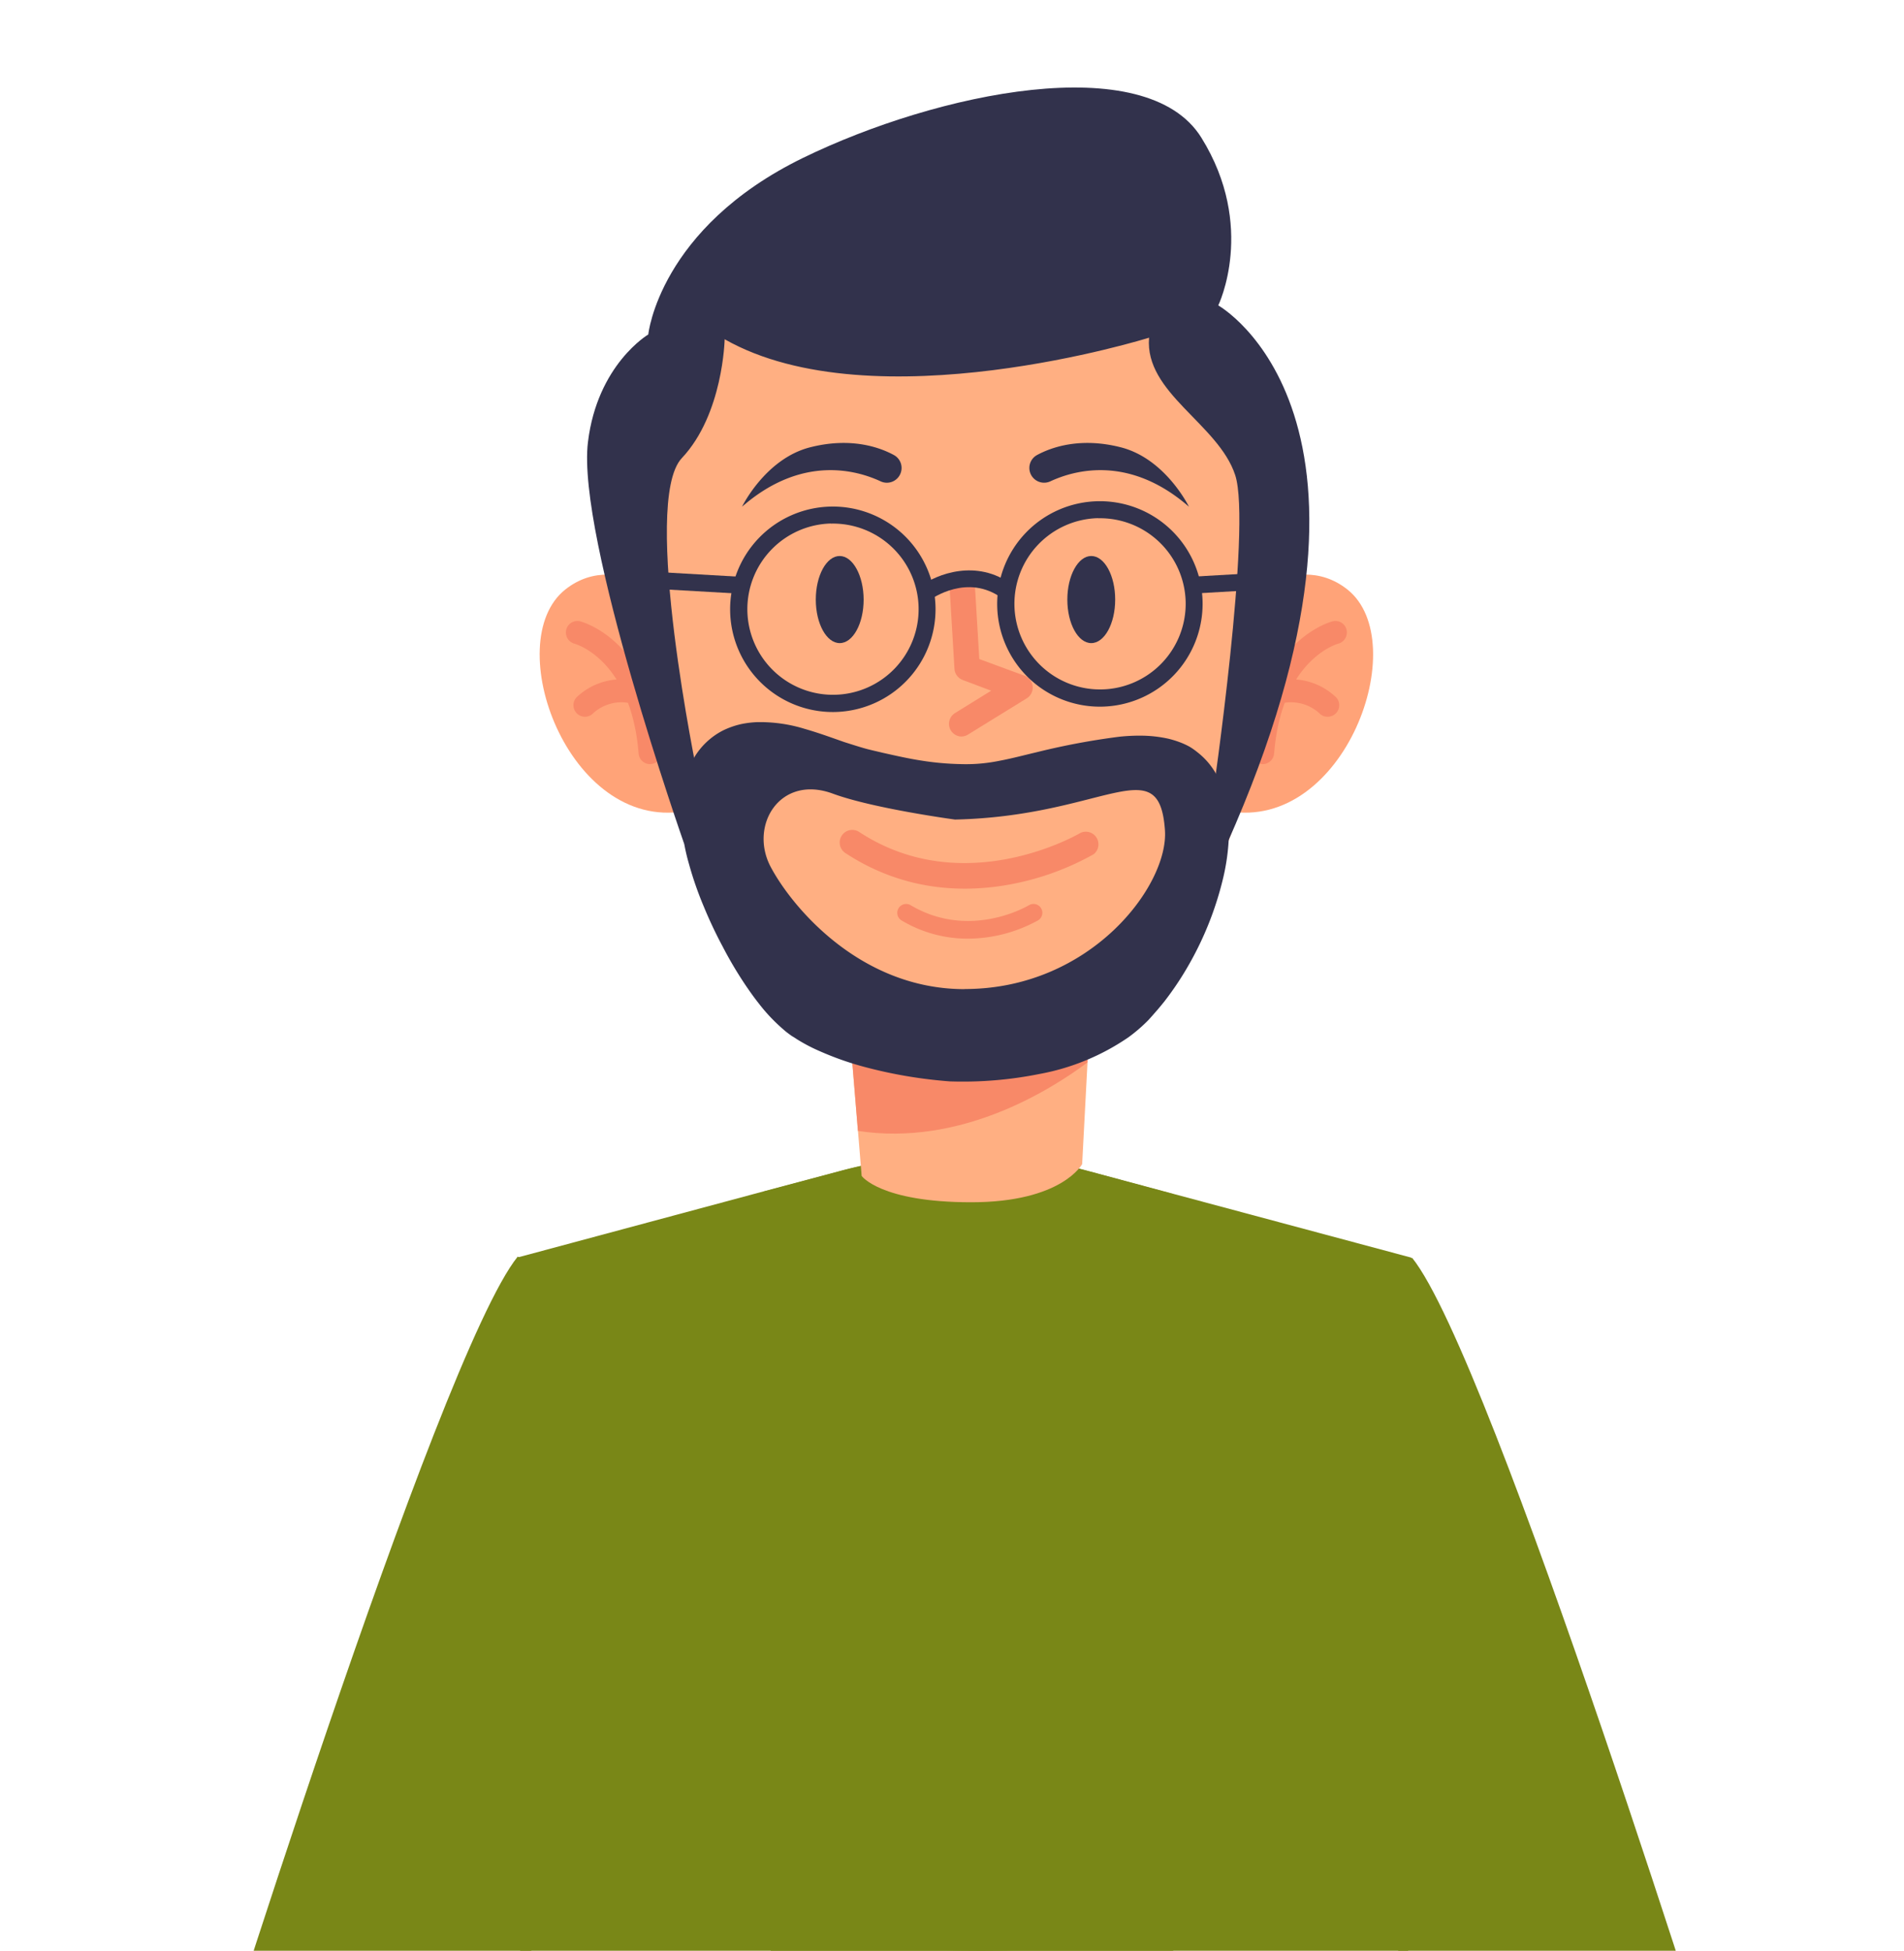 <svg id="a3f78d33-f03a-4ffc-89d3-b0f888d65a9b" data-name="Layer 1" xmlns="http://www.w3.org/2000/svg" xmlns:xlink="http://www.w3.org/1999/xlink" viewBox="0 0 355.76 364.39"><defs><clipPath id="e8704ca4-7d5f-4bdb-8109-21b6ed75d50e"><rect width="355.76" height="364.39" style="fill:none"/></clipPath></defs><title>mohammed</title><g style="clip-path:url(#e8704ca4-7d5f-4bdb-8109-21b6ed75d50e)"><path d="M271.46,573.12c-18.28,9.57-35.25,16.62-52.25,20.87a154.42,154.42,0,0,1-39.06,4.74,150.26,150.26,0,0,1-34.28-3.68c-18.19-4.09-36.1-11.51-56-21.93L97.42,417l-.81-182.08,46.23-12.42,13.92-3.71a89.27,89.27,0,0,1,46.79,0L219.21,223l44.48,11.92L262.88,417Z" style="fill:#798717"/><path d="M219.21,223V594a154.42,154.42,0,0,1-39.06,4.74,150.26,150.26,0,0,1-34.28-3.68l-.06-9.24-.1-9.67-.19-22.46-.06-9.67-.18-22.43-.1-9.67L145,489.48l-.1-9.64-.19-22.43-.06-9.61-.18-22.46-.1-9.64-.19-22.46-.06-9.61L144,361.14l-.06-9.57L143.72,329l-.1-9.54L143.43,297l-.06-9.54-.18-22.49-.07-9.55-.18-22.55-.1-9.52v-.81l13.92-3.71a89.27,89.27,0,0,1,46.79,0l15.5,4.18Z" style="fill:#798717"/><path d="M219.21,232.89v9.42a224.61,224.61,0,0,1-38.28,3.12,270.41,270.41,0,0,1-38-2.72l-.1-9.51c17.69,2.56,46.48,4.9,76.21-.34Z" style="fill:#798717"/><path d="M219.21,259.72v9.48a221.34,221.34,0,0,1-37.72,3.12,263.66,263.66,0,0,1-38.3-2.84l-.07-9.55C160.84,262.59,189.54,265,219.21,259.72Z" style="fill:#798717"/><path d="M219.21,287.3v9.55A215.15,215.15,0,0,1,182,300a253.88,253.88,0,0,1-38.59-3l-.06-9.54C161.06,290.2,189.6,292.76,219.21,287.3Z" style="fill:#798717"/><path d="M219.21,319.5V329a209.71,209.71,0,0,1-36.72,3.12A245.85,245.85,0,0,1,143.72,329l-.1-9.54C161.31,322.37,189.7,325,219.21,319.5Z" style="fill:#798717"/><path d="M219.21,351.72v9.52a205.27,205.27,0,0,1-36.28,3.15,239.43,239.43,0,0,1-39-3.25l-.06-9.57C161.56,354.56,189.76,357.27,219.21,351.72Z" style="fill:#798717"/><path d="M122.13,275.23s-21.37,98.89-39.27,133.1c0,0-9.84,48.13-44,166.27,0,0-17.87,7.1-28.29-6.46,0,0,16.52-129.88,26.49-171.4,0,0,44.69-143.48,59.67-162C96.69,234.76,119.77,244.13,122.13,275.23Z" style="fill:#798717"/><path d="M238.46,275.44s21.36,98.89,39.26,133.1c0,0,9.84,48.13,44,166.27,0,0,17.87,7.1,28.29-6.46,0,0-16.52-129.88-26.49-171.4,0,0-44.69-143.48-59.67-162C263.89,235,240.82,244.34,238.46,275.44Z" style="fill:#798717"/><path d="M204,183.33l-.8,15.12-1,19s-3.76,7.13-20.74,7.13S161,219.66,161,219.66l-.69-8.41L158,183.33Z" style="fill:#ffaf82"/><path d="M204,183.33l-.8,15.12c-7.08,5.3-23.85,15.73-42.9,12.8L158,183.33Z" style="fill:#f88968"/><path d="M129,114.56s-13-12.72-23.4-4.42c-12.27,9.81.57,45.13,22.34,41.39Z" style="fill:#ffa378"/><path d="M121.39,142.74a2.16,2.16,0,0,1-2.07-2c-1.4-17.38-11.57-20.39-12-20.51a2.16,2.16,0,0,1-1.51-2.64,2.14,2.14,0,0,1,2.61-1.52c.55.14,13.54,3.74,15.2,24.33a2.16,2.16,0,0,1-2,2.32Z" style="fill:#f88968"/><path d="M109.22,133.88a2.15,2.15,0,0,1-1.48-3.63,12.18,12.18,0,0,1,11.61-2.93,2.15,2.15,0,1,1-1.07,4.17,7.83,7.83,0,0,0-7.42,1.72A2.13,2.13,0,0,1,109.22,133.88Z" style="fill:#f88968"/><path d="M228.39,114.56s13-12.72,23.4-4.42c12.28,9.81-.56,45.13-22.33,41.39Z" style="fill:#ffa378"/><path d="M236,142.74a2.17,2.17,0,0,0,2.07-2c1.39-17.38,11.57-20.39,12-20.51a2.17,2.17,0,0,0,1.52-2.64,2.14,2.14,0,0,0-2.61-1.52c-.56.14-13.55,3.74-15.21,24.33a2.17,2.17,0,0,0,2,2.32Z" style="fill:#f88968"/><path d="M248.15,133.88a2.15,2.15,0,0,0,1.49-3.63A12.19,12.19,0,0,0,238,127.32a2.15,2.15,0,0,0,1.07,4.17,7.84,7.84,0,0,1,7.42,1.72A2.12,2.12,0,0,0,248.15,133.88Z" style="fill:#f88968"/><path d="M179.34,198.17c-45,0-58.83-53.38-63-92.47-3.82-36,24.17-67.8,60.4-68.21H180a61.73,61.73,0,0,1,60.58,67C237.18,144.13,224.27,198.17,179.34,198.17Z" style="fill:#ffaf82"/><path d="M127.86,157.69s-20.19-57.51-18-75.13c1.77-14.49,11.27-20.08,11.27-20.08s2-19.87,28.94-33c25-12.17,64.06-20.4,74.4-3.77s3.16,31.34,3.16,31.34,37.19,20.8,1.61,100.61l-2.69-8.62s7.4-50.74,4.24-60.31-16.95-15.31-16.09-25.65c0,0-51.45,16.09-79.3.29,0,0-.27,14-8,22.2s3,59.57,3,59.57Z" style="fill:#32324c"/><path d="M229.32,150.77a18.5,18.5,0,0,0-1.62-5.28,13.55,13.55,0,0,0-4-5,12.2,12.2,0,0,0-1.42-1,14.27,14.27,0,0,0-1.37-.66,17.77,17.77,0,0,0-2.69-.86,24.34,24.34,0,0,0-4.83-.55,35.66,35.66,0,0,0-4.34.21,135,135,0,0,0-15.38,2.89c-2.34.55-4.68,1.18-7.06,1.62a31.18,31.18,0,0,1-7.21.59,53.08,53.08,0,0,1-7.27-.66c-2.41-.37-4.86-.93-7.31-1.48-1.27-.31-2.31-.52-3.48-.86s-2.34-.72-3.55-1.1c-2.38-.83-4.82-1.73-7.44-2.48a28.25,28.25,0,0,0-9-1.25,18.2,18.2,0,0,0-2.82.35,15.49,15.49,0,0,0-3.38,1.17,13.36,13.36,0,0,0-5.48,5.14,17.07,17.07,0,0,0-2.1,5.89,21.79,21.79,0,0,0-.31,5.14,38.51,38.51,0,0,0,1.48,8.82,65,65,0,0,0,2.76,7.93,81.55,81.55,0,0,0,3.51,7.44,73.66,73.66,0,0,0,4.24,7.17c.8,1.18,1.62,2.35,2.55,3.52a32.09,32.09,0,0,0,3.07,3.45c.59.58,1.21,1.13,1.9,1.72.34.28.72.55,1.1.83l.62.38.52.34a31.43,31.43,0,0,0,4.17,2.17,56.31,56.31,0,0,0,8.06,2.86A86.89,86.89,0,0,0,177.51,202a72.48,72.48,0,0,0,16.69-1.38,43.08,43.08,0,0,0,16.65-6.86,29.91,29.91,0,0,0,3.75-3.24c.28-.31.59-.65.83-.93l.72-.82c.49-.56.93-1.11,1.38-1.66a58.31,58.31,0,0,0,4.72-7.1,61.1,61.1,0,0,0,6.21-15.65,40.1,40.1,0,0,0,1.17-8.79A25,25,0,0,0,229.32,150.77Zm-49.08,34c-19.65,0-32.37-15.54-36.23-22.82-4.1-7.72,1.7-17.31,11.55-13.72,7.52,2.79,22.88,4.86,22.88,4.86,28-.62,38.17-13.27,39.23,2C218.38,165.33,203.88,184.75,180.24,184.75Z" style="fill:#32324c"/><path d="M161.37,112c0,4.49-2,8.13-4.47,8.13s-4.47-3.64-4.47-8.13,2-8.14,4.46-8.14S161.36,107.54,161.37,112Z" style="fill:#32324c"/><path d="M138.65,94.65s4.29-8.84,12.55-11.05c7.65-2,13.11-.08,15.84,1.41a2.74,2.74,0,0,1,1.24,3.37h0a2.74,2.74,0,0,1-3.74,1.53C159.91,87.76,149.72,85,138.65,94.65Z" style="fill:#32324c"/><path d="M199.43,112c0,4.49,2,8.13,4.47,8.13s4.47-3.64,4.47-8.13-2-8.14-4.47-8.14S199.43,107.54,199.43,112Z" style="fill:#32324c"/><path d="M222.15,94.65s-4.3-8.84-12.56-11.05c-7.64-2-13.1-.08-15.84,1.41a2.75,2.75,0,0,0-1.24,3.37h0a2.76,2.76,0,0,0,3.75,1.53C200.89,87.76,211.07,85,222.15,94.65Z" style="fill:#32324c"/><path d="M179.44,137.57a2.37,2.37,0,0,1-1-4.37l6.76-4.18-5.31-2a2.39,2.39,0,0,1-1.55-2.08l-.91-15.25a2.37,2.37,0,1,1,4.73-.28l.82,13.7,8.43,3.1a2.37,2.37,0,0,1,.43,4.24l-10.91,6.73A2.39,2.39,0,0,1,179.44,137.57Z" style="fill:#f88968"/><path d="M189.46,165.07c-8.76,1.75-20.27,1.64-31.5-5.72a2.35,2.35,0,0,1,2.58-3.94c19.7,12.92,41.18.28,41.39.15a2.36,2.36,0,0,1,2.43,4A50.62,50.62,0,0,1,189.46,165.07Z" style="fill:#f88968"/><path d="M156,133a19.19,19.19,0,1,1,18.8-19.57A19.21,19.21,0,0,1,156,133Zm-.71-35.21a16,16,0,1,0,16.35,15.7A16,16,0,0,0,155.24,97.81Z" style="fill:#32324c"/><path d="M205.91,132a19.19,19.19,0,1,1,18.79-19.57A19.21,19.21,0,0,1,205.91,132Zm-.71-35.21a16,16,0,1,0,16.34,15.7A16,16,0,0,0,205.2,96.81Z" style="fill:#32324c"/><polygon points="116.03 106.46 116.09 109.63 138.46 110.91 138.65 107.76 116.03 106.46" style="fill:#32324c"/><polygon points="242.73 106.58 222.15 107.76 222.33 110.91 242.73 109.74 242.73 106.58" style="fill:#32324c"/><path d="M173.84,112,172,109.5c3-2.24,10.45-5.18,17.07-.31l-1.87,2.54C180.78,107.05,174.12,111.83,173.84,112Z" style="fill:#32324c"/><path d="M181.43,175.33a24,24,0,0,1-13.05-3.44,1.66,1.66,0,0,1,1.69-2.85c11,6.57,21.74.32,22.19.05a1.65,1.65,0,0,1,1.7,2.83A27.36,27.36,0,0,1,181.43,175.33Z" style="fill:#f88968"/></g></svg>